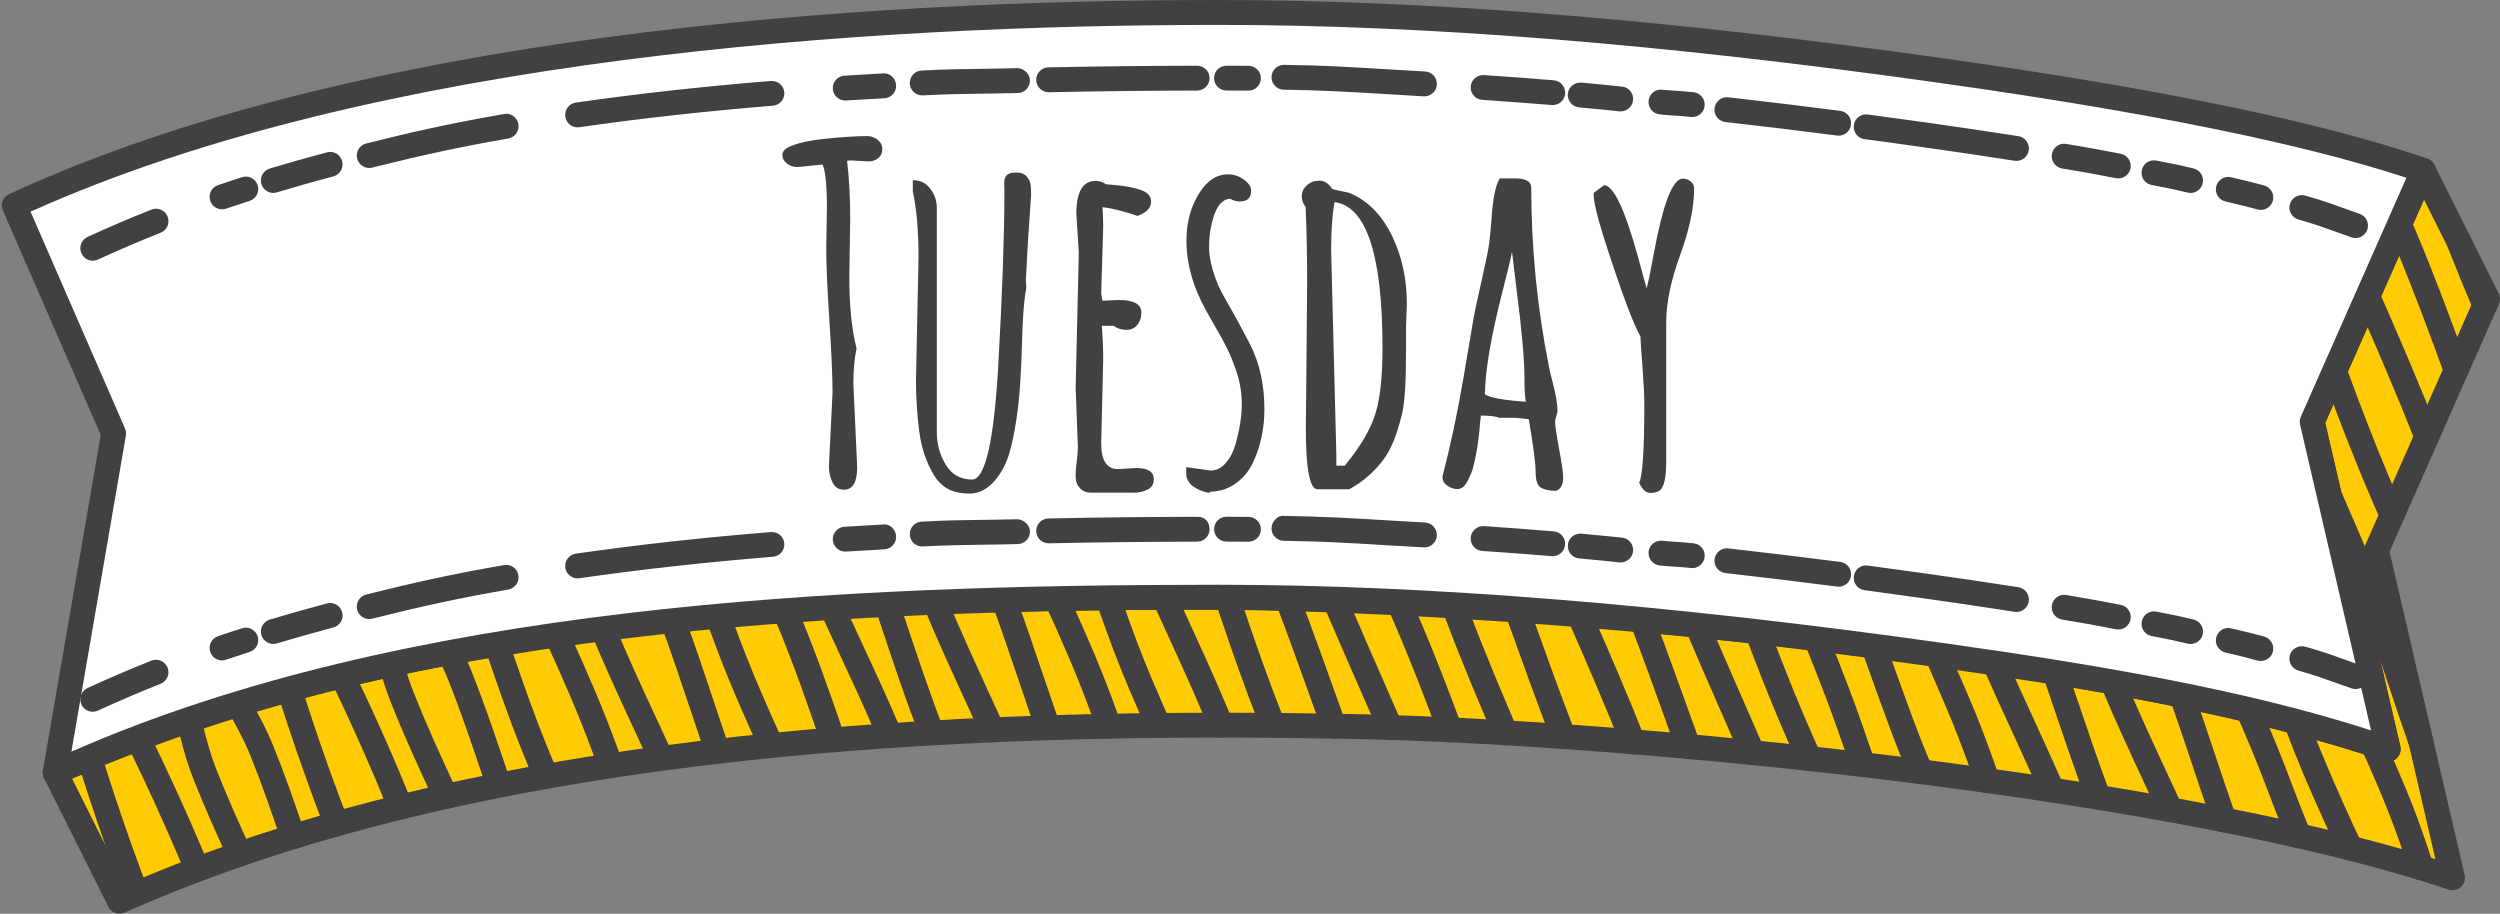 <?xml version="1.0" encoding="UTF-8" standalone="no"?><svg xmlns="http://www.w3.org/2000/svg" xmlns:xlink="http://www.w3.org/1999/xlink" fill="#000000" height="301.5" preserveAspectRatio="xMidYMid meet" version="1" viewBox="-0.6 0.0 824.9 301.5" width="824.9" zoomAndPan="magnify"><rect x="-0.6" y="0.0" width="824.9" height="301.5" fill="#808080" stroke="none"/><defs><clipPath id="a"><path d="M 13 52 L 824.309 52 L 824.309 301.469 L 13 301.469 Z M 13 52"/></clipPath></defs><g><g id="change1_1"><path d="M 808.637 289.652 L 783.555 181.617 L 820.211 98.645 L 798.988 56.199 L 762.332 139.172 L 787.414 247.207 C 688.699 213.77 492.355 196.719 389.969 197.051 C 265.414 197.48 132.945 203.652 17.605 254.93 L 38.832 297.379 C 158.844 244.004 314.613 237.215 444.883 239.707 C 537.266 241.48 719.383 259.422 808.637 289.652" fill="#ffcb05" fill-rule="evenodd"/></g><g clip-path="url(#a)" id="change2_57"><path d="M 23.199 256.945 L 40.75 292.047 C 128.844 253.773 246.777 235.168 401.062 235.168 C 415.945 235.168 430.609 235.328 444.961 235.598 C 538.875 237.391 712.613 254.98 802.988 283.48 L 779.555 182.539 C 779.359 181.664 779.441 180.762 779.805 179.953 L 815.68 98.758 L 799.219 65.844 L 766.637 139.555 L 791.406 246.27 C 791.742 247.73 791.27 249.238 790.164 250.238 C 789.055 251.234 787.496 251.555 786.094 251.094 C 689.93 218.512 496.012 201.16 392.996 201.16 L 389.984 201.16 C 273.637 201.559 139.965 206.254 23.199 256.945 Z M 38.836 301.469 C 37.324 301.469 35.879 300.645 35.16 299.203 L 13.934 256.754 C 13.438 255.758 13.367 254.598 13.746 253.535 C 14.117 252.488 14.918 251.633 15.938 251.172 C 135.078 198.211 271.469 193.355 389.957 192.961 L 392.996 192.945 C 490.402 192.945 678.633 208.254 781.762 241.039 L 758.332 140.094 C 758.133 139.234 758.215 138.316 758.578 137.508 L 795.238 54.551 C 795.879 53.09 797.301 52.141 798.891 52.094 C 800.344 51.996 801.941 52.934 802.66 54.359 L 823.883 96.82 C 824.43 97.902 824.457 99.188 823.961 100.297 L 787.855 182.016 L 812.633 288.719 C 812.965 290.176 812.484 291.699 811.391 292.699 C 810.285 293.699 808.73 294 807.32 293.539 C 719.961 263.957 540.656 245.637 444.809 243.797 C 430.504 243.527 415.895 243.367 401.062 243.367 C 245.836 243.367 127.895 262.262 40.5 301.121 C 39.957 301.359 39.391 301.469 38.836 301.469" fill="#414042"/></g><g id="change2_1"><path d="M 96.066 280.152 C 94.359 280.152 92.766 279.074 92.18 277.359 C 89.152 268.383 85.836 258.801 82.105 249.523 C 79.859 243.926 76.984 238.77 74.484 234.469 C 73.348 232.52 74.008 229.996 75.969 228.871 C 77.922 227.715 80.434 228.379 81.578 230.348 C 84.078 234.645 87.262 240.355 89.719 246.477 C 93.52 255.93 96.891 265.652 99.957 274.727 C 100.68 276.883 99.531 279.215 97.387 279.945 C 96.949 280.09 96.504 280.152 96.066 280.152" fill="#414042"/></g><g id="change2_2"><path d="M 163.855 263.07 C 162.168 263.07 160.617 262.039 160.051 260.34 C 155.73 247.398 151.715 235.344 147.027 223.699 C 146.125 221.43 145.102 219.227 144.02 217.07 C 143.004 215.023 143.828 212.582 145.855 211.566 C 147.887 210.535 150.348 211.375 151.363 213.406 C 152.535 215.77 153.652 218.18 154.641 220.641 C 159.414 232.52 163.668 245.242 167.773 257.562 C 168.492 259.707 167.359 262.117 165.215 262.848 C 164.762 262.988 164.301 263.07 163.855 263.07" fill="#414042"/></g><g id="change2_3"><path d="M 236.121 251.918 C 234.418 251.918 232.824 250.855 232.238 249.141 C 230.477 244.004 228.754 238.863 227.055 233.738 C 223.906 224.32 220.789 214.977 217.434 205.918 C 216.641 203.793 217.73 201.43 219.852 200.652 C 221.977 199.844 224.348 200.938 225.133 203.062 C 228.52 212.199 231.664 221.637 234.828 231.137 C 236.535 236.246 238.242 241.371 240.004 246.477 C 240.738 248.617 239.598 250.949 237.453 251.695 C 237.016 251.84 236.562 251.918 236.121 251.918" fill="#414042"/></g><g id="change2_4"><path d="M 78.434 285.926 C 76.879 285.926 75.398 285.055 74.707 283.531 C 71.34 276.234 66.988 266.605 63.215 257.023 C 60.688 250.602 59.055 244.098 57.785 238.578 C 57.277 236.375 58.664 234.184 60.871 233.676 C 63.066 233.121 65.277 234.535 65.785 236.754 C 66.98 241.973 68.52 248.094 70.844 254.012 C 74.547 263.402 78.84 272.902 82.16 280.105 C 83.105 282.168 82.207 284.594 80.148 285.547 C 79.59 285.797 79.004 285.926 78.434 285.926" fill="#414042"/></g><g id="change2_5"><path d="M 146.48 266.828 C 144.934 266.828 143.449 265.957 142.754 264.449 C 137.535 253.234 132.484 242.242 128.133 231.172 C 126.832 227.871 125.66 224.301 124.566 220.258 C 123.973 218.07 125.262 215.816 127.453 215.215 C 129.621 214.645 131.883 215.914 132.48 218.102 C 133.504 221.859 134.574 225.16 135.762 228.172 C 140.035 239.023 145.027 249.887 150.195 261.008 C 151.152 263.051 150.262 265.496 148.203 266.445 C 147.645 266.719 147.055 266.828 146.48 266.828" fill="#414042"/></g><g id="change2_6"><path d="M 217.535 254.25 C 215.98 254.25 214.496 253.363 213.805 251.855 L 208.988 241.465 C 203.996 230.711 198.828 219.605 194.406 208.727 C 193.551 206.633 194.566 204.238 196.664 203.383 C 198.742 202.543 201.148 203.523 202.008 205.648 C 206.352 216.324 211.242 226.855 216.422 237.992 L 221.258 248.43 C 222.203 250.488 221.301 252.934 219.242 253.883 C 218.691 254.125 218.109 254.25 217.535 254.25" fill="#414042"/></g><g id="change2_7"><path d="M 292.996 246.746 C 291.398 246.746 289.875 245.797 289.211 244.227 C 285.074 234.375 280.477 224.508 276.043 214.961 C 274.008 210.598 271.984 206.254 270.012 201.906 C 269.07 199.844 269.98 197.402 272.043 196.465 C 274.09 195.547 276.539 196.434 277.477 198.496 C 279.445 202.809 281.461 207.141 283.48 211.504 C 287.949 221.113 292.574 231.043 296.773 241.039 C 297.652 243.129 296.672 245.543 294.586 246.414 C 294.062 246.637 293.531 246.746 292.996 246.746" fill="#414042"/></g><g id="change2_8"><path d="M 44.441 299.043 C 42.801 299.043 41.254 298.043 40.629 296.426 C 39.891 294.555 39.168 292.684 38.473 290.812 C 33.77 278.184 29.246 264.91 25.012 251.285 C 24.336 249.109 25.547 246.828 27.707 246.145 C 29.879 245.445 32.168 246.668 32.844 248.855 C 37.035 262.309 41.516 275.473 46.16 287.941 C 46.844 289.781 47.551 291.602 48.262 293.43 C 49.09 295.539 48.047 297.934 45.938 298.742 C 45.445 298.949 44.938 299.043 44.441 299.043" fill="#414042"/></g><g id="change2_9"><path d="M 110.441 275.918 C 108.82 275.918 107.273 274.949 106.637 273.348 C 105.52 270.57 104.438 267.781 103.395 264.988 C 99.078 253.379 94.902 241.195 90.969 228.762 C 90.285 226.586 91.484 224.289 93.645 223.605 C 95.828 222.922 98.113 224.113 98.797 226.285 C 102.684 238.594 106.812 250.648 111.078 262.102 C 112.102 264.859 113.156 267.574 114.25 270.301 C 115.094 272.395 114.07 274.793 111.969 275.633 C 111.469 275.82 110.953 275.918 110.441 275.918" fill="#414042"/></g><g id="change2_10"><path d="M 179.562 260.199 C 177.965 260.199 176.453 259.277 175.789 257.723 C 173.164 251.57 170.645 245.398 168.32 239.148 C 165.223 230.836 162.234 222.32 159.387 213.723 C 158.676 211.566 159.84 209.234 161.992 208.535 C 164.145 207.805 166.457 208.98 167.172 211.121 C 169.988 219.641 172.938 228.047 176.008 236.277 C 178.285 242.418 180.758 248.477 183.332 254.488 C 184.223 256.566 183.258 258.992 181.172 259.879 C 180.648 260.102 180.102 260.199 179.562 260.199" fill="#414042"/></g><g id="change2_11"><path d="M 253.836 250 C 252.277 250 250.789 249.109 250.102 247.605 C 245.379 237.215 239.926 224.922 235.301 212.484 C 234.309 209.805 233.328 207.125 232.355 204.43 C 231.59 202.289 232.695 199.938 234.828 199.18 C 236.961 198.414 239.312 199.512 240.074 201.652 C 241.035 204.336 242 206.98 242.992 209.629 C 247.527 221.828 252.906 233.945 257.566 244.211 C 258.504 246.27 257.598 248.699 255.531 249.633 C 254.984 249.887 254.402 250 253.836 250" fill="#414042"/></g><g id="change2_12"><path d="M 64.461 290.984 C 62.84 290.984 61.301 290.016 60.656 288.418 C 59.926 286.625 59.191 284.848 58.43 283.055 C 53.18 270.684 47.406 258.055 41.258 245.527 C 40.262 243.496 41.105 241.02 43.141 240.039 C 45.176 239.039 47.633 239.879 48.629 241.91 C 54.832 254.566 60.676 267.336 65.984 279.867 C 66.758 281.676 67.523 283.5 68.266 285.34 C 69.109 287.449 68.102 289.844 66 290.684 C 65.496 290.891 64.973 290.984 64.461 290.984" fill="#414042"/></g><g id="change2_13"><path d="M 131.449 270.383 C 129.805 270.383 128.258 269.383 127.629 267.762 C 126.258 264.227 124.836 260.723 123.359 257.23 C 118.824 246.543 113.867 235.613 108.637 224.73 C 107.652 222.699 108.512 220.242 110.547 219.258 C 112.574 218.277 115.039 219.148 116.027 221.18 C 121.32 232.152 126.328 243.211 130.91 254.027 C 132.418 257.582 133.875 261.18 135.273 264.797 C 136.094 266.922 135.047 269.289 132.934 270.113 C 132.449 270.301 131.941 270.383 131.449 270.383" fill="#414042"/></g><g id="change2_14"><path d="M 200.895 256.66 C 199.215 256.66 197.637 255.629 197.027 253.965 C 193.898 245.273 191.113 238.086 188.277 231.395 C 185.41 224.621 182.391 217.816 179.258 211.012 C 178.312 208.949 179.211 206.523 181.273 205.57 C 183.348 204.617 185.762 205.539 186.715 207.586 C 189.879 214.453 192.93 221.352 195.824 228.188 C 198.734 235.043 201.562 242.336 204.75 251.172 C 205.52 253.312 204.414 255.664 202.281 256.422 C 201.824 256.582 201.355 256.66 200.895 256.66" fill="#414042"/></g><g id="change2_15"><path d="M 274.18 248.16 C 272.469 248.16 270.875 247.082 270.293 245.367 C 265.828 232.219 260.98 218.242 255.266 204.746 L 254.449 202.844 C 253.57 200.766 254.539 198.352 256.621 197.48 C 258.711 196.578 261.113 197.559 262.004 199.637 L 262.809 201.543 C 268.641 215.293 273.539 229.441 278.066 242.734 C 278.789 244.875 277.645 247.207 275.5 247.953 C 275.059 248.082 274.617 248.16 274.18 248.16" fill="#414042"/></g><g id="change2_16"><path d="M 306.84 245.875 C 305.191 245.875 303.645 244.875 303.012 243.258 C 298.547 231.742 294.586 219.879 290.754 208.41 L 288.121 200.543 C 287.398 198.383 288.555 196.051 290.703 195.34 C 292.867 194.609 295.184 195.781 295.902 197.926 L 298.539 205.793 C 302.34 217.18 306.27 228.949 310.66 240.293 C 311.48 242.402 310.438 244.781 308.316 245.605 C 307.836 245.797 307.332 245.875 306.84 245.875" fill="#414042"/></g><g id="change2_17"><path d="M 614.094 256.422 C 612.379 256.422 610.789 255.359 610.211 253.648 C 607.57 245.922 604.895 238.199 602.02 230.551 C 599.688 224.336 597.23 218.148 594.699 211.992 C 593.844 209.883 594.848 207.504 596.945 206.633 C 599.031 205.777 601.438 206.773 602.297 208.867 C 604.852 215.102 607.336 221.367 609.703 227.668 C 612.609 235.391 615.309 243.195 617.973 251.016 C 618.703 253.141 617.559 255.469 615.41 256.215 C 614.977 256.359 614.527 256.422 614.094 256.422" fill="#414042"/></g><g id="change2_18"><path d="M 381.617 243.465 C 380.035 243.465 378.531 242.543 377.859 240.988 C 375.961 236.645 374.07 232.281 372.188 227.871 C 368.613 219.512 365.184 210.473 361.074 198.574 C 360.336 196.418 361.473 194.086 363.613 193.355 C 365.73 192.629 368.094 193.738 368.828 195.879 C 372.875 207.602 376.238 216.48 379.73 224.652 C 381.598 229.031 383.484 233.375 385.379 237.723 C 386.285 239.801 385.336 242.211 383.262 243.098 C 382.727 243.336 382.164 243.465 381.617 243.465" fill="#414042"/></g><g id="change2_19"><path d="M 691.742 267.191 C 690.082 267.191 688.516 266.164 687.898 264.512 C 684.297 254.836 680.973 245.035 677.645 235.215 L 673.438 222.875 C 672.695 220.734 673.836 218.402 675.98 217.672 C 678.109 216.914 680.449 218.07 681.191 220.211 L 685.414 232.582 C 688.715 242.32 692.016 252.047 695.594 261.656 C 696.379 263.766 695.301 266.129 693.18 266.938 C 692.707 267.098 692.223 267.191 691.742 267.191" fill="#414042"/></g><g id="change2_20"><path d="M 458.133 244.145 C 456.547 244.145 455.035 243.227 454.367 241.672 L 447.426 225.777 C 443.973 217.91 440.516 209.996 437.109 202.047 L 436.074 199.605 C 435.195 197.527 436.168 195.117 438.254 194.23 C 440.324 193.355 442.746 194.309 443.625 196.402 L 444.656 198.828 C 448.051 206.758 451.496 214.645 454.941 222.496 L 461.895 238.418 C 462.797 240.48 461.844 242.91 459.762 243.797 C 459.23 244.035 458.676 244.145 458.133 244.145" fill="#414042"/></g><g id="change2_21"><path d="M 774.863 283.926 C 773.32 283.926 771.844 283.055 771.148 281.562 C 767.078 272.887 763.16 264.148 759.488 255.52 C 757.262 250.238 755.16 244.957 753.164 239.609 C 752.371 237.484 753.449 235.121 755.57 234.328 C 757.695 233.535 760.062 234.613 760.848 236.738 C 762.812 241.957 764.863 247.16 767.043 252.297 C 770.672 260.863 774.547 269.492 778.574 278.074 C 779.535 280.137 778.652 282.578 776.605 283.531 C 776.039 283.816 775.445 283.926 774.863 283.926" fill="#414042"/></g><g id="change2_22"><path d="M 538.207 248.902 C 536.566 248.902 535.023 247.922 534.387 246.301 C 528.836 232.219 522.859 218.465 516.723 204.43 C 515.805 202.352 516.758 199.922 518.836 199.02 C 520.918 198.113 523.332 199.051 524.238 201.129 C 530.406 215.246 536.41 229.078 542.02 243.273 C 542.855 245.383 541.82 247.777 539.711 248.602 C 539.219 248.809 538.703 248.902 538.207 248.902" fill="#414042"/></g><g id="change2_23"><path d="M 800.121 148.215 C 798.484 148.215 796.934 147.215 796.297 145.598 C 790.367 130.371 783.996 115.664 776.871 99.391 C 775.965 97.312 776.914 94.887 778.988 94 C 781.062 93.094 783.492 94.047 784.391 96.109 C 791.277 111.859 797.965 127.277 803.941 142.613 C 804.766 144.723 803.723 147.117 801.613 147.93 C 801.121 148.117 800.621 148.215 800.121 148.215" fill="#414042"/></g><g id="change2_24"><path d="M 365.289 243.703 C 363.613 243.703 362.035 242.672 361.43 241.004 L 358.539 233.09 C 354.141 221.164 348.809 209.25 344.172 199.18 C 343.23 197.117 344.129 194.688 346.184 193.738 C 348.258 192.77 350.68 193.707 351.629 195.754 C 356.336 205.965 361.742 218.07 366.238 230.234 L 369.145 238.199 C 369.922 240.324 368.824 242.688 366.688 243.449 C 366.23 243.625 365.754 243.703 365.289 243.703" fill="#414042"/></g><g id="change2_25"><path d="M 676.539 264.797 C 674.961 264.797 673.453 263.895 672.781 262.34 C 669.707 255.344 666.516 248.395 663.32 241.434 C 660.055 234.312 656.781 227.188 653.629 219.988 C 652.711 217.926 653.66 215.5 655.738 214.594 C 657.812 213.691 660.227 214.629 661.137 216.707 C 664.273 223.859 667.531 230.934 670.777 238.008 C 673.988 245.004 677.191 252.012 680.289 259.043 C 681.203 261.102 680.262 263.527 678.188 264.449 C 677.652 264.688 677.09 264.797 676.539 264.797" fill="#414042"/></g><g id="change2_26"><path d="M 439.512 243.719 C 437.832 243.719 436.25 242.672 435.648 240.988 L 432.348 231.805 C 429.426 223.637 426.488 215.453 423.469 207.266 C 422.449 204.492 421.379 201.762 420.285 199.02 C 419.441 196.91 420.465 194.531 422.566 193.707 C 424.66 192.832 427.055 193.848 427.902 195.957 C 429.027 198.766 430.125 201.59 431.168 204.414 C 434.195 212.645 437.141 220.844 440.078 229.031 L 443.367 238.215 C 444.137 240.355 443.031 242.703 440.898 243.465 C 440.438 243.637 439.969 243.719 439.512 243.719" fill="#414042"/></g><g id="change2_27"><path d="M 757.895 279.867 C 756.273 279.867 754.734 278.898 754.082 277.281 C 751.77 271.508 749.48 265.781 747.379 260.117 C 744.68 252.902 741.52 245.176 737.422 235.883 C 736.508 233.805 737.453 231.379 739.523 230.473 C 741.613 229.57 744.02 230.504 744.934 232.566 C 749.094 242.02 752.309 249.887 755.062 257.262 C 757.137 262.863 759.41 268.508 761.699 274.219 C 762.551 276.332 761.527 278.723 759.426 279.566 C 758.922 279.77 758.406 279.867 757.895 279.867" fill="#414042"/></g><g id="change2_28"><path d="M 515.27 247.145 C 513.629 247.145 512.074 246.145 511.445 244.527 C 506.508 231.727 501.855 218.75 497.172 205.695 L 496.078 202.637 C 495.312 200.492 496.422 198.164 498.555 197.387 C 500.668 196.625 503.035 197.734 503.797 199.875 L 504.898 202.922 C 509.555 215.914 514.188 228.84 519.102 241.574 C 519.918 243.703 518.863 246.066 516.754 246.891 C 516.266 247.062 515.766 247.145 515.27 247.145" fill="#414042"/></g><g id="change2_29"><path d="M 788.691 174.102 C 787.117 174.102 785.617 173.195 784.938 171.656 C 783.211 167.77 781.516 163.867 779.867 159.953 C 775.539 149.656 771.078 138.207 765.836 123.914 C 765.062 121.805 766.145 119.441 768.277 118.648 C 770.383 117.871 772.758 118.965 773.547 121.105 C 778.742 135.254 783.156 146.598 787.434 156.781 C 789.055 160.648 790.727 164.504 792.434 168.328 C 793.352 170.402 792.422 172.816 790.352 173.734 C 789.812 173.988 789.246 174.102 788.691 174.102" fill="#414042"/></g><g id="change2_30"><path d="M 596.398 254.422 C 594.832 254.422 593.332 253.52 592.652 252.012 C 590.426 247.031 588.234 242.051 586.125 237.039 C 582.699 228.887 579.164 219.941 575.32 209.711 C 574.523 207.586 575.598 205.219 577.719 204.414 C 579.848 203.633 582.211 204.699 583 206.809 C 586.805 216.961 590.301 225.809 593.688 233.867 C 595.773 238.816 597.938 243.75 600.137 248.652 C 601.066 250.711 600.141 253.141 598.074 254.059 C 597.527 254.312 596.953 254.422 596.398 254.422" fill="#414042"/></g><g id="change2_31"><path d="M 326.789 244.891 C 325.227 244.891 323.738 243.988 323.055 242.496 L 318.379 232.266 C 313.566 221.797 308.594 210.945 304.109 200.113 C 303.246 198.02 304.242 195.641 306.336 194.77 C 308.426 193.879 310.828 194.879 311.691 196.988 C 316.117 207.68 321.059 218.434 325.828 228.855 L 330.523 239.102 C 331.465 241.148 330.547 243.59 328.484 244.527 C 327.934 244.781 327.355 244.891 326.789 244.891" fill="#414042"/></g><g id="change2_32"><path d="M 633.168 258.77 C 631.57 258.77 630.062 257.836 629.391 256.281 C 627.105 250.887 624.918 245.461 622.895 239.988 C 619.863 231.773 616.922 223.543 613.98 215.355 L 613.551 214.137 C 612.781 212.012 613.891 209.664 616.023 208.902 C 618.148 208.141 620.504 209.234 621.27 211.375 L 621.711 212.598 C 624.633 220.766 627.57 228.949 630.594 237.152 C 632.562 242.496 634.703 247.809 636.945 253.059 C 637.828 255.137 636.859 257.562 634.773 258.438 C 634.254 258.676 633.703 258.77 633.168 258.77" fill="#414042"/></g><g id="change2_33"><path d="M 402.293 243.383 C 400.676 243.383 399.145 242.418 398.5 240.832 L 396.477 235.977 C 392.281 226 387.77 216.168 383.262 206.348 L 379.805 198.797 C 378.863 196.734 379.77 194.293 381.828 193.355 C 383.891 192.422 386.324 193.324 387.266 195.387 L 390.719 202.922 C 395.266 212.82 399.812 222.73 404.047 232.805 L 406.09 237.723 C 406.949 239.832 405.945 242.211 403.844 243.066 C 403.34 243.273 402.809 243.383 402.293 243.383" fill="#414042"/></g><g id="change2_34"><path d="M 715.531 271.285 C 713.977 271.285 712.492 270.398 711.809 268.906 L 706.883 258.262 C 702.078 247.938 697.109 237.246 692.66 226.492 C 691.797 224.398 692.785 222.004 694.883 221.129 C 696.961 220.242 699.371 221.258 700.246 223.352 C 704.629 233.945 709.555 244.559 714.32 254.805 L 719.262 265.465 C 720.207 267.527 719.305 269.969 717.246 270.922 C 716.688 271.16 716.102 271.285 715.531 271.285" fill="#414042"/></g><g id="change2_35"><path d="M 477.836 244.957 C 476.164 244.957 474.602 243.926 473.988 242.273 C 469.355 229.742 465.352 219.527 461.41 210.152 C 460.062 206.934 458.684 203.762 457.277 200.59 C 456.371 198.512 457.309 196.086 459.383 195.18 C 461.48 194.262 463.883 195.211 464.789 197.273 C 466.211 200.492 467.605 203.73 468.973 206.965 C 472.965 216.469 477.004 226.777 481.684 239.434 C 482.469 241.559 481.387 243.906 479.262 244.699 C 478.789 244.875 478.309 244.957 477.836 244.957" fill="#414042"/></g><g id="change2_36"><path d="M 798.312 290.445 C 796.574 290.445 794.953 289.336 794.398 287.574 C 792.16 280.469 789.938 274.141 787.605 268.223 C 785.191 262.086 782.332 255.422 778.629 247.238 C 777.691 245.16 778.609 242.734 780.672 241.797 C 782.73 240.879 785.164 241.781 786.098 243.844 C 789.863 252.172 792.77 258.961 795.238 265.211 C 797.637 271.316 799.93 277.82 802.23 285.117 C 802.91 287.273 801.719 289.574 799.555 290.254 C 799.145 290.383 798.727 290.445 798.312 290.445" fill="#414042"/></g><g id="change2_37"><path d="M 556.461 250.461 C 554.781 250.461 553.203 249.426 552.602 247.762 L 550.406 241.641 C 546.113 229.68 541.844 217.77 537.359 206 C 536.559 203.891 537.617 201.508 539.73 200.699 C 541.863 199.922 544.223 200.969 545.027 203.082 C 549.527 214.895 553.816 226.855 558.129 238.879 L 560.32 244.973 C 561.086 247.098 559.988 249.461 557.855 250.219 C 557.391 250.379 556.922 250.461 556.461 250.461" fill="#414042"/></g><g id="change2_38"><path d="M 809.816 126.277 C 808.141 126.277 806.566 125.246 805.965 123.566 C 801.199 110.414 795.477 94.934 789.109 79.77 L 787.355 75.633 C 786.453 73.551 787.422 71.141 789.504 70.238 C 791.566 69.336 793.988 70.301 794.883 72.379 L 796.676 76.598 C 803.109 91.922 808.879 107.527 813.672 120.773 C 814.445 122.898 813.348 125.262 811.219 126.023 C 810.758 126.199 810.285 126.277 809.816 126.277" fill="#414042"/></g><g id="change2_39"><path d="M 345.199 244.211 C 343.504 244.211 341.914 243.148 341.324 241.465 C 339.406 235.961 337.547 230.473 335.684 224.969 C 332.762 216.375 329.852 207.773 326.738 199.242 C 325.961 197.117 327.062 194.77 329.191 193.992 C 331.309 193.215 333.664 194.309 334.445 196.434 C 337.578 205.016 340.516 213.676 343.449 222.352 C 345.312 227.809 347.168 233.281 349.074 238.754 C 349.82 240.895 348.691 243.227 346.551 243.973 C 346.105 244.129 345.648 244.211 345.199 244.211" fill="#414042"/></g><g id="change2_40"><path d="M 655.195 261.707 C 653.5 261.707 651.91 260.641 651.32 258.945 C 647.73 248.668 644.562 240.387 641.355 232.898 C 639.105 227.633 636.844 222.43 634.57 217.195 C 633.66 215.117 634.609 212.707 636.688 211.805 C 638.77 210.918 641.18 211.836 642.086 213.93 C 644.367 219.164 646.641 224.383 648.898 229.664 C 652.18 237.324 655.41 245.781 659.062 256.25 C 659.812 258.391 658.684 260.738 656.543 261.484 C 656.098 261.625 655.641 261.707 655.195 261.707" fill="#414042"/></g><g id="change2_41"><path d="M 419.465 243.465 C 417.836 243.465 416.293 242.48 415.652 240.863 C 414.203 237.215 412.773 233.535 411.398 229.871 C 407.578 219.703 404.098 209.457 400.621 199.191 C 399.891 197.051 400.91 194.355 403.055 193.629 C 405.188 192.898 407.406 193.676 408.137 195.816 C 411.84 206.727 415.289 216.895 419.078 226.984 C 420.445 230.617 421.848 234.23 423.273 237.848 C 424.117 239.941 423.09 242.336 420.98 243.164 C 420.484 243.367 419.973 243.465 419.465 243.465" fill="#414042"/></g><g id="change2_42"><path d="M 733.273 274.648 C 731.578 274.648 729.996 273.602 729.406 271.902 C 727.055 265.227 724.789 258.453 722.512 251.617 C 720.199 244.684 717.863 237.707 715.41 230.758 C 714.656 228.633 715.777 226.27 717.91 225.523 C 720.043 224.746 722.395 225.875 723.145 228.016 C 725.617 235.008 727.961 242.035 730.297 249.031 C 732.559 255.82 734.809 262.547 737.145 269.176 C 737.898 271.316 736.777 273.648 734.641 274.41 C 734.184 274.57 733.727 274.648 733.273 274.648" fill="#414042"/></g><g id="change2_43"><path d="M 496.188 245.938 C 494.602 245.938 493.09 245.004 492.422 243.465 C 487.801 232.773 481.789 218.625 476.312 204.047 L 475.312 201.336 C 474.527 199.211 475.609 196.863 477.738 196.07 C 479.863 195.277 482.219 196.371 483.012 198.496 L 484.004 201.176 C 489.41 215.578 495.367 229.602 499.953 240.211 C 500.855 242.293 499.895 244.699 497.812 245.605 C 497.285 245.844 496.73 245.938 496.188 245.938" fill="#414042"/></g><g id="change2_44"><path d="M 798.211 248.875 C 796.52 248.875 794.938 247.809 794.344 246.113 C 791.992 239.465 789.73 232.676 787.449 225.855 C 782.504 211.027 777.383 195.688 771.199 181.207 C 768.887 175.797 766.551 170.422 764.195 165.027 C 763.289 162.965 764.238 160.539 766.312 159.633 C 768.406 158.715 770.809 159.684 771.719 161.762 C 774.078 167.152 776.422 172.547 778.742 177.984 C 785.062 192.77 790.23 208.266 795.238 223.254 C 797.496 230.027 799.746 236.77 802.082 243.398 C 802.836 245.543 801.719 247.887 799.578 248.633 C 799.129 248.793 798.664 248.875 798.211 248.875" fill="#414042"/></g><g id="change2_45"><path d="M 577.656 252.473 C 576.074 252.473 574.562 251.555 573.895 250 L 567.23 234.738 C 563.285 225.762 559.367 216.801 555.562 207.82 C 554.68 205.746 555.652 203.336 557.738 202.461 C 559.82 201.59 562.23 202.543 563.117 204.633 C 566.91 213.562 570.816 222.496 574.742 231.441 L 581.422 246.746 C 582.32 248.824 581.363 251.234 579.289 252.141 C 578.762 252.363 578.199 252.473 577.656 252.473" fill="#414042"/></g><g id="change2_46"><path d="M 819.309 104.816 C 817.703 104.816 816.188 103.879 815.523 102.312 C 812.551 95.254 809.652 88.211 806.879 81.117 C 806.059 79.023 807.102 76.629 809.211 75.805 C 811.344 74.996 813.695 76.043 814.52 78.137 C 817.266 85.164 820.137 92.145 823.082 99.105 C 823.961 101.199 822.988 103.609 820.902 104.484 C 820.383 104.707 819.84 104.816 819.309 104.816" fill="#414042"/></g><g id="change3_1"><path d="M 787.414 247.207 L 762.332 139.172 L 798.988 56.199 C 753.633 40.594 686.926 29.918 640.781 23.398 C 563.234 12.469 479.695 4.109 401.547 4.109 C 278.805 4.109 116.711 15.801 4.102 67.797 L 36.902 143.027 L 17.605 254.93 C 130.215 202.953 278.805 197.035 401.547 197.035 C 479.695 197.035 563.234 205.395 640.781 216.34 C 686.926 222.859 742.055 231.598 787.414 247.207" fill="#ffffff" fill-rule="evenodd"/></g><g id="change2_47"><path d="M 9.48 69.84 L 40.66 141.395 C 40.984 142.121 41.078 142.934 40.941 143.711 L 22.961 248.016 C 133.258 199.574 275.953 192.945 401.547 192.945 C 469.828 192.945 550.512 199.449 641.359 212.281 C 689.098 219.02 738.953 227.176 781.754 240.988 L 758.332 140.094 C 758.133 139.234 758.215 138.316 758.578 137.508 L 793.418 58.66 C 759.07 47.383 708.867 37.164 640.207 27.473 C 548.402 14.516 470.34 8.219 401.547 8.219 C 284.836 8.219 122.668 18.957 9.48 69.84 Z M 17.605 259.023 C 16.715 259.023 15.836 258.738 15.105 258.184 C 13.902 257.25 13.305 255.738 13.559 254.234 L 32.648 143.535 L 0.344 69.414 C -0.551 67.383 0.359 64.988 2.383 64.051 C 117.074 11.121 282.754 0.004 401.547 0.004 C 470.723 0.004 549.164 6.332 641.359 19.34 C 713.418 29.52 765.422 40.309 800.324 52.332 C 801.406 52.695 802.293 53.504 802.746 54.566 C 803.207 55.613 803.203 56.801 802.738 57.867 L 766.637 139.555 L 791.406 246.27 C 791.742 247.73 791.27 249.254 790.156 250.238 C 789.047 251.254 787.473 251.586 786.074 251.078 C 742.418 236.055 690.168 227.461 640.207 220.402 C 549.75 207.617 469.453 201.145 401.547 201.145 C 274.145 201.145 129.105 207.98 19.328 258.66 C 18.777 258.914 18.191 259.023 17.605 259.023" fill="#414042"/></g><g id="change2_48"><path d="M 411.332 29.902 C 411.324 29.902 411.316 29.902 411.305 29.902 L 404.086 29.871 C 401.816 29.871 399.988 28.047 399.988 25.777 C 399.988 23.508 401.816 21.684 404.086 21.684 L 411.359 21.715 C 413.625 21.734 415.453 23.57 415.434 25.824 C 415.414 28.094 413.586 29.902 411.332 29.902 Z M 345.418 30.441 C 343.199 30.441 341.367 28.664 341.312 26.43 C 341.27 24.16 343.066 22.273 345.328 22.223 C 362.016 21.875 378.414 21.715 394.402 21.684 C 394.406 21.684 394.406 21.684 394.406 21.684 C 396.672 21.684 398.512 23.508 398.516 25.777 C 398.52 28.047 396.684 29.871 394.418 29.887 C 378.488 29.918 362.137 30.074 345.512 30.441 C 345.477 30.441 345.445 30.441 345.418 30.441 Z M 303.688 31.473 C 301.523 31.473 299.711 29.773 299.594 27.586 C 299.488 25.316 301.219 23.383 303.488 23.27 C 311.887 22.844 316.961 22.781 322.773 22.715 C 326.277 22.668 330.059 22.621 335.031 22.477 C 337.004 22.445 339.184 24.207 339.242 26.477 C 339.305 28.742 337.512 30.633 335.246 30.695 C 330.23 30.82 326.414 30.852 322.879 30.914 C 317.152 30.98 312.164 31.043 303.898 31.473 C 303.828 31.473 303.762 31.473 303.688 31.473 Z M 469.414 31.789 C 469.34 31.789 469.262 31.789 469.184 31.789 C 464.379 31.52 460.031 31.25 455.918 30.996 C 444.98 30.344 435.535 29.773 422.996 29.602 C 420.734 29.566 418.922 27.715 418.949 25.445 C 418.98 23.191 420.812 21.398 423.059 21.398 C 423.074 21.398 423.094 21.398 423.113 21.398 C 435.848 21.559 445.379 22.145 456.414 22.812 C 460.512 23.066 464.84 23.336 469.629 23.59 C 471.891 23.715 473.629 25.633 473.508 27.902 C 473.387 30.094 471.57 31.789 469.414 31.789 Z M 278.285 33.168 C 276.137 33.168 274.336 31.504 274.195 29.328 C 274.051 27.062 275.77 25.109 278.031 24.969 C 282.281 24.699 286.531 24.445 290.766 24.223 C 292.992 23.969 294.961 25.84 295.082 28.109 C 295.203 30.363 293.473 32.297 291.203 32.426 C 286.996 32.645 282.773 32.883 278.551 33.152 C 278.461 33.168 278.371 33.168 278.285 33.168 Z M 511.742 34.676 C 511.637 34.676 511.52 34.676 511.41 34.66 C 503.762 34.039 496.117 33.469 488.492 32.945 C 486.227 32.82 484.52 30.84 484.668 28.602 C 484.832 26.332 486.855 24.605 489.039 24.777 C 496.703 25.285 504.395 25.855 512.074 26.492 C 514.328 26.664 516.016 28.648 515.828 30.902 C 515.656 33.059 513.859 34.676 511.742 34.676 Z M 534.176 36.754 C 534.043 36.754 533.902 36.738 533.773 36.738 L 528.578 36.199 C 526.168 35.961 524.273 35.77 520.457 35.438 C 518.199 35.23 516.527 33.246 516.73 30.98 C 516.922 28.742 518.863 27.141 521.164 27.254 C 525.039 27.602 526.969 27.793 529.418 28.031 L 534.57 28.57 C 536.824 28.789 538.477 30.789 538.254 33.027 C 538.047 35.152 536.262 36.754 534.176 36.754 Z M 557.789 38.609 C 557.645 38.609 557.492 38.609 557.344 38.594 C 554.832 38.324 553.559 38.23 552.23 38.164 C 550.918 38.086 549.551 38.008 547.039 37.754 C 544.789 37.516 543.145 35.516 543.371 33.246 C 543.594 30.996 545.602 29.301 547.863 29.602 C 550.219 29.82 551.48 29.887 552.723 29.965 C 554.145 30.059 555.516 30.141 558.227 30.441 C 560.48 30.68 562.105 32.691 561.867 34.945 C 561.637 37.055 559.863 38.609 557.789 38.609 Z M 189.977 42.02 C 187.973 42.02 186.223 40.547 185.93 38.5 C 185.598 36.262 187.148 34.168 189.398 33.852 C 209.609 30.934 231.27 28.539 253.762 26.715 C 256.062 26.57 257.996 28.203 258.188 30.473 C 258.363 32.727 256.684 34.707 254.422 34.883 C 232.105 36.691 210.617 39.086 190.566 41.973 C 190.371 42.004 190.176 42.02 189.977 42.02 Z M 606.094 44.766 C 605.922 44.766 605.742 44.75 605.562 44.73 C 593.395 43.145 581.102 41.656 568.738 40.273 C 566.488 40.02 564.867 37.977 565.117 35.738 C 565.367 33.484 567.418 31.852 569.652 32.105 C 582.059 33.504 594.398 34.992 606.621 36.578 C 608.867 36.883 610.453 38.926 610.152 41.18 C 609.891 43.242 608.125 44.766 606.094 44.766 Z M 664.758 53.09 C 664.551 53.09 664.34 53.074 664.121 53.043 C 653.742 51.41 643.586 49.918 633.852 48.555 C 627.484 47.652 621.07 46.762 614.625 45.922 C 612.375 45.621 610.797 43.559 611.098 41.305 C 611.395 39.07 613.414 37.453 615.707 37.785 C 622.172 38.641 628.609 39.531 634.988 40.418 C 644.773 41.797 654.969 43.305 665.395 44.922 C 667.629 45.289 669.16 47.383 668.809 49.617 C 668.492 51.648 666.746 53.09 664.758 53.09 Z M 121.219 55.422 C 119.387 55.422 117.707 54.172 117.242 52.301 C 116.695 50.109 118.031 47.891 120.23 47.336 C 135.43 43.543 147.734 40.75 165.695 37.625 C 167.922 37.148 170.051 38.723 170.438 40.957 C 170.828 43.18 169.336 45.305 167.102 45.699 C 151.461 48.43 139.719 50.934 122.211 55.297 C 121.883 55.375 121.555 55.422 121.219 55.422 Z M 698.371 58.863 C 698.109 58.863 697.848 58.848 697.578 58.801 C 689.965 57.309 687.977 56.961 681.004 55.789 L 679.801 55.582 C 677.566 55.215 676.062 53.09 676.441 50.855 C 676.816 48.617 678.906 47.094 681.172 47.492 L 682.383 47.699 C 689.43 48.887 691.445 49.238 699.152 50.742 C 701.371 51.172 702.816 53.328 702.391 55.551 C 702.016 57.5 700.289 58.863 698.371 58.863 Z M 89.59 63.656 C 87.832 63.656 86.203 62.512 85.664 60.734 C 85.004 58.562 86.234 56.281 88.402 55.613 C 94.633 53.727 100.93 51.965 107.285 50.27 C 109.453 49.664 111.719 50.98 112.301 53.188 C 112.887 55.375 111.574 57.629 109.387 58.199 C 103.121 59.863 96.922 61.625 90.773 63.465 C 90.383 63.594 89.98 63.656 89.59 63.656 Z M 722.211 63.672 C 721.898 63.672 721.582 63.641 721.27 63.559 C 716.34 62.402 716.047 62.34 714.031 61.957 L 709.309 61.023 C 707.086 60.578 705.648 58.406 706.098 56.199 C 706.547 53.98 708.711 52.52 710.934 52.98 L 715.582 53.898 C 717.68 54.297 717.988 54.359 723.141 55.566 C 725.352 56.09 726.715 58.293 726.199 60.5 C 725.754 62.387 724.07 63.672 722.211 63.672 Z M 72.652 69.062 C 70.941 69.062 69.34 67.984 68.766 66.273 C 68.039 64.133 69.199 61.801 71.34 61.07 C 73.969 60.195 76.605 59.324 79.258 58.469 C 81.387 57.754 83.723 58.945 84.418 61.102 C 85.117 63.273 83.93 65.574 81.773 66.273 C 79.16 67.113 76.555 67.984 73.965 68.859 C 73.527 69 73.094 69.062 72.652 69.062 Z M 745.391 69.254 C 745.035 69.254 744.68 69.207 744.316 69.113 C 740.449 68.066 739.367 67.828 736.781 67.211 L 733.688 66.477 C 731.484 65.953 730.125 63.734 730.652 61.531 C 731.184 59.34 733.406 57.945 735.598 58.484 L 738.66 59.23 C 741.336 59.848 742.457 60.117 746.457 61.195 C 748.645 61.785 749.945 64.035 749.352 66.227 C 748.855 68.051 747.203 69.254 745.391 69.254 Z M 776.641 78.531 C 776.191 78.531 775.738 78.453 775.301 78.312 C 773.035 77.52 771.188 76.867 769.496 76.25 C 765.871 74.949 762.953 73.887 757.812 72.426 C 755.621 71.824 754.355 69.555 754.969 67.383 C 755.578 65.191 757.879 63.91 760.023 64.543 C 765.43 66.051 768.484 67.16 772.285 68.539 C 773.945 69.129 775.742 69.793 777.973 70.555 C 780.113 71.285 781.25 73.617 780.52 75.758 C 779.934 77.473 778.34 78.531 776.641 78.531 Z M 30.008 86.02 C 28.457 86.02 26.973 85.117 26.281 83.625 C 25.328 81.562 26.234 79.121 28.285 78.184 C 35.055 75.059 42.148 72.031 49.367 69.16 C 51.477 68.316 53.863 69.352 54.699 71.461 C 55.531 73.57 54.504 75.965 52.398 76.789 C 45.309 79.598 38.355 82.578 31.727 85.641 C 31.164 85.895 30.582 86.02 30.008 86.02" fill="#414042"/></g><g id="change2_49"><path d="M 411.344 178.746 C 411.332 178.746 411.316 178.746 411.305 178.746 L 404.078 178.715 C 401.812 178.699 399.988 176.859 399.992 174.574 C 400 172.34 401.832 170.5 404.09 170.5 C 404.098 170.5 404.102 170.5 404.102 170.5 L 411.383 170.547 C 413.648 170.562 415.469 172.418 415.449 174.688 C 415.422 176.938 413.59 178.746 411.344 178.746 Z M 345.418 179.27 C 343.199 179.27 341.367 177.512 341.312 175.258 C 341.27 173.004 343.066 171.117 345.328 171.07 C 362.016 170.707 378.414 170.562 394.402 170.516 C 397.059 170.438 398.512 172.355 398.516 174.609 C 398.52 176.879 396.684 178.715 394.418 178.73 C 378.488 178.762 362.137 178.906 345.512 179.27 C 345.477 179.27 345.445 179.27 345.418 179.27 Z M 303.688 180.316 C 301.523 180.316 299.711 178.605 299.594 176.418 C 299.488 174.148 301.219 172.227 303.488 172.117 C 311.887 171.672 316.961 171.609 322.773 171.547 C 326.277 171.516 330.059 171.449 335.031 171.324 C 337.004 171.387 339.184 173.055 339.242 175.32 C 339.305 177.59 337.512 179.461 335.246 179.523 C 330.23 179.668 326.414 179.699 322.879 179.746 C 317.152 179.828 312.164 179.891 303.898 180.301 C 303.828 180.316 303.762 180.316 303.688 180.316 Z M 469.414 180.617 C 469.34 180.617 469.262 180.617 469.184 180.617 C 464.355 180.367 459.992 180.098 455.855 179.844 C 444.945 179.176 435.52 178.605 423.004 178.445 C 420.734 178.414 418.922 176.559 418.949 174.273 C 418.98 172.023 421.078 169.93 423.105 170.23 C 435.82 170.402 445.34 170.977 456.355 171.641 C 460.473 171.895 464.816 172.164 469.629 172.418 C 471.891 172.547 473.629 174.48 473.508 176.75 C 473.387 178.922 471.57 180.617 469.414 180.617 Z M 278.285 182 C 276.129 182 274.328 180.316 274.195 178.145 C 274.059 175.879 275.777 173.941 278.035 173.801 C 282.289 173.543 286.531 173.293 290.766 173.07 C 292.992 172.754 294.961 174.672 295.082 176.938 C 295.203 179.207 293.473 181.129 291.203 181.254 C 286.996 181.477 282.766 181.73 278.543 182 C 278.453 182 278.371 182 278.285 182 Z M 511.742 183.523 C 511.633 183.523 511.52 183.508 511.406 183.508 C 503.762 182.871 496.117 182.301 488.492 181.793 C 486.227 181.633 484.52 179.684 484.668 177.414 C 484.832 175.164 486.855 173.449 489.039 173.594 C 496.703 174.117 504.395 174.688 512.078 175.336 C 514.332 175.512 516.016 177.496 515.824 179.746 C 515.656 181.887 513.855 183.523 511.742 183.523 Z M 534.176 185.586 C 534.047 185.586 533.906 185.566 533.781 185.566 L 528.262 184.996 C 525.992 184.758 524.102 184.57 520.457 184.254 C 518.199 184.062 516.527 182.078 516.73 179.809 C 516.922 177.574 518.863 175.941 521.164 176.082 C 524.867 176.418 526.801 176.605 529.102 176.844 L 534.562 177.383 C 536.82 177.605 538.473 179.621 538.254 181.871 C 538.051 183.98 536.262 185.586 534.176 185.586 Z M 557.789 187.457 C 557.641 187.457 557.492 187.441 557.34 187.422 C 554.805 187.152 553.527 187.074 552.195 186.996 C 550.891 186.918 549.527 186.82 547.039 186.586 C 544.789 186.344 543.145 184.332 543.371 182.078 C 543.594 179.844 545.602 178.16 547.863 178.43 C 550.191 178.652 551.461 178.73 552.688 178.797 C 554.129 178.891 555.5 178.969 558.23 179.27 C 560.488 179.508 562.113 181.539 561.867 183.793 C 561.629 185.887 559.859 187.457 557.789 187.457 Z M 189.977 190.852 C 187.973 190.852 186.219 189.391 185.926 187.328 C 185.598 185.094 187.152 183.016 189.398 182.68 C 209.652 179.762 231.309 177.367 253.762 175.559 C 256.062 175.402 257.996 177.035 258.188 179.301 C 258.363 181.57 256.684 183.539 254.422 183.711 C 232.141 185.52 210.652 187.898 190.566 190.801 C 190.371 190.836 190.176 190.852 189.977 190.852 Z M 606.094 193.594 C 605.922 193.594 605.742 193.578 605.566 193.562 C 593.395 191.977 581.102 190.484 568.734 189.09 C 566.488 188.836 564.867 186.805 565.121 184.555 C 565.379 182.316 567.422 180.699 569.656 180.938 C 582.059 182.348 594.398 183.84 606.617 185.41 C 608.867 185.695 610.449 187.758 610.16 190.008 C 609.891 192.07 608.125 193.594 606.094 193.594 Z M 664.758 201.922 C 664.551 201.922 664.336 201.906 664.117 201.875 C 653.742 200.223 643.586 198.75 633.852 197.387 C 627.48 196.48 621.066 195.609 614.621 194.734 C 612.371 194.449 610.797 192.391 611.098 190.137 C 611.395 187.883 613.465 186.234 615.711 186.613 C 622.172 187.488 628.613 188.359 634.996 189.266 C 644.773 190.629 654.969 192.117 665.395 193.754 C 667.629 194.117 669.16 196.211 668.809 198.465 C 668.492 200.477 666.746 201.922 664.758 201.922 Z M 121.219 204.254 C 119.387 204.254 117.707 203.016 117.242 201.145 C 116.695 198.957 118.031 196.719 120.23 196.164 C 135.512 192.355 147.848 189.551 165.695 186.457 C 167.961 186.027 170.059 187.566 170.438 189.789 C 170.828 192.023 169.336 194.148 167.102 194.531 C 149.496 197.59 137.312 200.367 122.211 204.141 C 121.883 204.223 121.555 204.254 121.219 204.254 Z M 698.371 207.711 C 698.109 207.711 697.848 207.68 697.578 207.633 C 689.965 206.141 687.977 205.809 681.004 204.633 L 679.801 204.43 C 677.566 204.047 676.062 201.922 676.441 199.699 C 676.816 197.465 678.906 195.926 681.172 196.34 L 682.383 196.543 C 689.43 197.734 691.445 198.066 699.152 199.574 C 701.371 200.004 702.816 202.16 702.391 204.379 C 702.016 206.348 700.289 207.711 698.371 207.711 Z M 89.59 212.484 C 87.824 212.484 86.199 211.328 85.66 209.566 C 85.004 207.395 86.238 205.109 88.406 204.445 C 94.637 202.574 100.934 200.797 107.285 199.113 C 109.453 198.496 111.719 199.828 112.301 202.031 C 112.887 204.223 111.574 206.461 109.387 207.043 C 103.117 208.711 96.918 210.457 90.77 212.297 C 90.383 212.422 89.98 212.484 89.59 212.484 Z M 722.211 212.504 C 721.898 212.504 721.578 212.469 721.27 212.391 C 716.379 211.25 716.055 211.168 714.086 210.789 L 709.309 209.852 C 707.086 209.426 705.648 207.254 706.098 205.031 C 706.547 202.809 708.711 201.367 710.934 201.812 L 715.629 202.746 C 717.684 203.129 718.031 203.207 723.145 204.414 C 725.355 204.918 726.723 207.141 726.199 209.344 C 725.75 211.215 724.066 212.504 722.211 212.504 Z M 72.652 217.91 C 70.945 217.91 69.348 216.832 68.77 215.117 C 68.035 212.977 69.188 210.664 71.328 209.918 C 73.961 209.012 76.602 208.156 79.258 207.312 C 81.387 206.586 83.723 207.793 84.418 209.949 C 85.117 212.105 83.93 214.422 81.773 215.102 C 79.164 215.961 76.562 216.816 73.977 217.688 C 73.535 217.832 73.098 217.91 72.652 217.91 Z M 745.391 218.102 C 745.035 218.102 744.68 218.055 744.316 217.961 C 740.285 216.863 739.281 216.625 736.449 215.961 L 733.691 215.309 C 731.488 214.785 730.129 212.582 730.652 210.379 C 731.176 208.172 733.391 206.758 735.594 207.332 L 738.332 207.98 C 741.254 208.664 742.289 208.902 746.457 210.027 C 748.645 210.629 749.945 212.867 749.352 215.055 C 748.855 216.895 747.203 218.102 745.391 218.102 Z M 776.641 227.363 C 776.191 227.363 775.738 227.285 775.301 227.129 C 773.051 226.363 771.211 225.699 769.527 225.094 C 765.895 223.777 762.973 222.715 757.812 221.273 C 755.629 220.672 754.359 218.402 754.969 216.211 C 755.578 214.023 757.859 212.77 760.02 213.375 C 765.441 214.879 768.508 215.992 772.32 217.371 C 773.973 217.973 775.762 218.625 777.973 219.387 C 780.113 220.113 781.25 222.461 780.52 224.605 C 779.934 226.301 778.34 227.363 776.641 227.363 Z M 30.008 234.852 C 28.457 234.852 26.973 233.961 26.281 232.473 C 25.328 230.41 26.234 227.965 28.285 227.016 C 35.133 223.859 42.23 220.828 49.367 217.988 C 51.477 217.148 53.863 218.18 54.699 220.305 C 55.531 222.398 54.504 224.777 52.398 225.617 C 45.395 228.395 38.438 231.379 31.727 234.469 C 31.164 234.723 30.582 234.852 30.008 234.852" fill="#414042"/></g><g id="change2_50"><path d="M 279.941 71.855 L 279.637 91.523 C 279.637 100.836 280.426 108.641 282.027 114.969 L 282.027 115.031 C 281.316 118.266 280.98 122.152 280.98 126.676 L 282.234 154.129 C 282.234 159.094 280.785 161.586 277.852 161.586 C 276.145 161.586 274.902 160.793 274.105 159.191 C 273.324 157.605 272.91 155.828 272.91 153.891 L 274.105 129.496 C 274.105 124.23 273.75 116.301 273.062 105.723 C 272.379 95.125 272.023 87.18 272.023 81.91 L 272.254 68.574 C 272.254 61.262 271.773 56.504 270.824 54.297 L 262.551 55.121 C 261.246 55.121 260.105 54.742 259.082 53.98 C 258.066 53.203 257.559 52.219 257.559 50.996 C 257.559 49.777 258.781 48.73 261.195 47.871 C 263.645 46.984 266.625 46.367 270.16 45.953 C 276.277 45.27 281.426 44.906 285.594 44.906 C 286.836 44.906 287.984 45.32 289.012 46.129 C 290.02 46.969 290.527 47.984 290.527 49.238 C 290.527 50.488 290.074 51.457 289.184 52.188 C 288.297 52.914 287.199 53.25 285.902 53.25 L 280.453 52.949 C 279.766 52.949 279.227 52.98 278.898 53.043 C 279.586 58.914 279.941 65.18 279.941 71.855" fill="#414042" fill-rule="evenodd"/></g><g id="change2_51"><path d="M 337.891 92.43 L 338.047 95.047 C 337.309 98.613 336.824 104.77 336.602 113.508 C 336.363 122.246 335.934 129.273 335.293 134.605 C 334.637 139.965 333.77 144.66 332.676 148.723 C 331.578 152.781 329.824 156.145 327.43 158.824 C 325.012 161.523 322.312 162.855 319.355 162.855 C 316.402 162.855 313.984 162.332 312.078 161.254 C 310.188 160.188 308.66 158.617 307.469 156.621 C 306.27 154.605 305.277 152.449 304.488 150.133 C 303.676 147.816 303.082 145.137 302.68 142.105 C 301.992 136.793 301.637 131.18 301.637 125.246 L 302.477 84.973 C 302.477 76.156 301.84 68.875 300.586 63.117 L 300.586 59.453 C 303.039 59.453 304.973 60.387 306.375 62.289 C 307.801 64.18 308.512 66.289 308.512 68.637 L 308.512 142.566 C 308.512 146.484 309.48 150.07 311.465 153.336 C 313.426 156.59 316.324 158.223 320.148 158.223 C 324.477 158.223 327.352 145.645 328.805 120.488 L 328.805 119.805 L 328.879 118.84 C 330.156 95.871 330.812 77.25 330.812 63.035 L 330.738 60.5 C 330.738 59.293 331.016 58.406 331.551 57.836 C 332.113 57.215 333.156 56.93 334.688 56.93 C 336.242 56.93 337.383 57.344 338.125 58.184 C 338.863 59.039 339.297 59.879 339.422 60.77 C 339.551 61.641 339.625 62.816 339.625 64.32 L 338.578 79.676 L 337.891 92.43" fill="#414042" fill-rule="evenodd"/></g><g id="change2_52"><path d="M 368.27 154.781 L 374.309 154.43 C 378.176 154.43 380.117 155.668 380.117 158.145 C 380.117 159.699 379.449 160.824 378.102 161.523 C 376.781 162.188 375.25 162.555 373.57 162.555 L 359.156 162.555 C 357.859 162.555 356.766 162.125 355.852 161.203 C 354.93 160.316 354.422 159.176 354.348 157.793 C 354.27 156.398 354.367 154.652 354.648 152.559 C 354.93 150.48 355.055 148.801 355.055 147.547 L 354.32 128.023 L 355.363 83.402 L 354.547 70.508 C 354.547 63.289 356.688 59.676 360.965 59.676 C 362.133 59.676 363.258 60.055 364.301 60.801 C 364.707 60.848 365.676 60.926 367.18 61.055 C 368.707 61.18 370.027 61.34 371.176 61.547 C 372.324 61.734 373.57 62.02 374.898 62.387 C 377.801 63.164 379.219 64.527 379.219 66.477 C 379.219 68.574 377.75 70.141 374.738 71.238 C 370.078 69.664 366.238 68.699 363.18 68.336 C 363.336 70.523 363.414 72.715 363.414 74.902 L 362.75 96.84 C 362.75 96.934 362.906 97.727 363.18 99.219 C 363.18 99.219 365.016 99.152 368.633 98.996 C 373.57 98.996 376.012 100.391 376.012 103.168 C 376.012 104.676 375.578 105.973 374.715 107.133 C 373.852 108.258 372.625 108.844 371.02 108.844 C 369.445 108.844 368.047 108.387 366.848 107.496 L 362.969 107.496 C 363.258 111.367 363.414 115.062 363.414 118.555 L 362.75 146.199 C 362.75 151.941 364.578 154.781 368.27 154.781" fill="#414042" fill-rule="evenodd"/></g><g id="change2_53"><path d="M 390.809 154.129 L 398.852 155.258 C 400.789 155.258 402.496 154.398 403.926 152.688 C 405.375 151.023 406.445 148.895 407.133 146.359 C 408.48 141.488 409.148 137.191 409.148 133.414 C 409.148 129.688 408.531 125.961 407.277 122.281 C 406.043 118.602 404.535 115.176 402.75 112.004 C 400.945 108.844 399.133 105.641 397.301 102.359 C 393.027 94.633 390.887 87.035 390.887 79.516 C 390.887 74.965 391.652 70.887 393.207 67.367 C 396.082 60.801 399.898 57.516 404.684 57.516 C 406.469 57.516 408.176 58.105 409.781 59.23 C 411.406 60.371 412.219 61.625 412.219 62.957 C 412.219 65.305 410.977 66.477 408.48 66.477 C 407.387 66.477 406.316 66.16 405.27 65.59 C 402.039 65.719 399.848 69.336 398.703 76.391 C 398.477 77.93 398.344 79.738 398.344 81.816 C 398.344 83.879 398.773 86.414 399.664 89.445 C 400.59 92.477 401.707 95.172 403.082 97.551 C 404.438 99.914 405.906 102.5 407.488 105.355 C 409.043 108.242 410.52 111.02 411.914 113.684 C 415.051 119.902 416.605 127.039 416.605 135.031 C 416.605 141.395 415.355 147.277 412.809 152.688 C 411.461 155.496 409.574 157.762 407.105 159.523 C 404.637 161.316 401.785 162.188 398.555 162.254 L 398.555 162.633 C 396.664 162.379 394.957 161.742 393.402 160.715 C 391.879 159.699 391.016 158.383 390.809 156.746 L 390.809 154.129" fill="#414042" fill-rule="evenodd"/></g><g id="change2_54"><path d="M 463.605 100.266 L 463.332 107.957 L 463.332 116.301 C 463.332 126.387 462.871 133.227 461.98 136.73 C 461.086 140.281 460.176 143.172 459.258 145.469 C 458.34 147.754 457.219 149.801 455.941 151.578 C 452.938 155.621 449.176 158.922 444.59 161.441 L 434.148 161.441 C 431.551 161.441 430.277 154.75 430.277 141.441 L 430.711 93.316 C 430.711 84.418 430.531 76.074 430.203 68.258 C 429.363 67.258 428.93 66.082 428.93 64.734 C 428.93 63.355 429.488 62.148 430.633 61.133 C 431.781 60.102 433.152 59.594 434.785 59.594 C 436.391 59.594 437.789 60.5 438.938 62.289 C 439.672 62.594 440.77 62.863 442.25 63.117 C 443.723 63.371 444.793 63.656 445.48 64.004 C 451.16 66.637 455.59 71.316 458.797 77.98 C 462.004 84.688 463.605 92.094 463.605 100.266 Z M 438.625 82.578 L 440.34 150.023 L 440.34 153.656 L 443.109 153.656 C 448.434 147.215 451.852 141.297 453.406 135.922 C 454.852 130.895 455.566 123.898 455.566 114.871 C 455.566 84.148 450.289 68.082 439.754 66.684 C 438.984 70.73 438.625 76.027 438.625 82.578" fill="#414042" fill-rule="evenodd"/></g><g id="change2_55"><path d="M 502.875 132.559 C 502.566 131.086 502.418 128.656 502.418 125.324 C 502.418 121.996 502.211 117.965 501.773 113.207 C 501.371 108.48 500.762 102.945 499.941 96.68 C 499.156 90.414 498.621 85.895 498.312 83.102 C 497.727 85.988 496.562 90.828 494.805 97.566 C 491.281 111.652 489.453 122.484 489.352 130.117 C 491.113 131.258 495.621 132.066 502.875 132.559 Z M 513.312 135.844 L 512.496 138.887 C 512.496 140.156 512.93 143.172 513.82 148.008 C 514.715 152.828 515.18 155.984 515.18 157.492 L 515.18 157.637 C 515.18 159.918 514.41 161.363 512.852 161.965 C 510.723 161.965 509.062 161.617 507.859 160.918 C 506.668 160.207 506.086 158.461 506.086 155.652 C 506.086 152.844 505.316 147.07 503.84 138.316 L 499.137 137.855 L 494.066 137.855 C 492.914 137.363 490.906 137.129 488.035 137.129 C 488.035 137.223 487.953 137.871 487.824 139.094 C 487.699 140.332 487.613 141.297 487.547 142.027 C 487.473 142.789 487.34 143.883 487.156 145.375 C 486.984 146.816 486.801 148.055 486.602 149.07 C 486.402 150.102 486.145 151.309 485.867 152.672 C 485.562 154.051 485.227 155.191 484.848 156.113 C 484.461 157.031 484.055 157.891 483.625 158.762 C 482.73 160.492 481.637 161.363 480.34 161.363 C 479.035 161.363 477.898 160.965 476.875 160.207 C 475.855 159.461 475.348 158.461 475.348 157.27 C 478.023 146.961 480.312 136.176 482.246 124.898 C 484.156 113.586 485.309 106.895 485.66 104.77 C 486.043 102.66 486.91 98.582 488.281 92.555 C 489.656 86.496 490.469 82.469 490.754 80.438 C 491.012 78.375 491.281 75.742 491.516 72.508 C 491.973 65.465 492.895 60.91 494.293 58.863 L 499.438 58.863 C 502.926 58.863 504.656 59.91 504.656 61.988 C 504.656 81.641 506.57 101.168 510.41 120.551 C 510.586 121.711 510.973 123.297 511.508 125.324 C 512.703 129.754 513.312 133.273 513.312 135.844" fill="#414042" fill-rule="evenodd"/></g><g id="change2_56"><path d="M 549.191 152.418 C 549.191 157.383 548.523 160.492 547.18 161.742 C 546.488 162.332 545.398 162.633 543.941 162.633 C 542.465 162.633 541.246 161.523 540.258 159.27 C 541.395 157.031 541.957 148.391 541.957 133.383 C 541.957 130.543 541.754 126.578 541.375 121.391 C 540.965 116.254 540.738 112.797 540.684 111.02 C 538.699 107.578 535.645 99.691 531.492 87.305 C 527.34 74.965 525.258 67.352 525.258 64.48 L 525.258 63.625 L 528.691 61.102 C 531.824 61.215 535.539 69.062 539.871 84.734 C 541.754 91.617 542.695 95.078 542.695 95.125 C 543.105 94.031 543.895 90.207 545.086 83.688 C 548.121 67.191 551.309 58.945 554.645 58.945 C 555.582 58.945 556.445 59.23 557.211 59.832 C 557.996 60.422 558.387 61.215 558.387 62.148 C 558.387 68.414 556.852 75.727 553.801 84.117 C 550.723 92.508 549.191 99.914 549.191 106.371 L 549.191 152.418" fill="#414042" fill-rule="evenodd"/></g></g></svg>